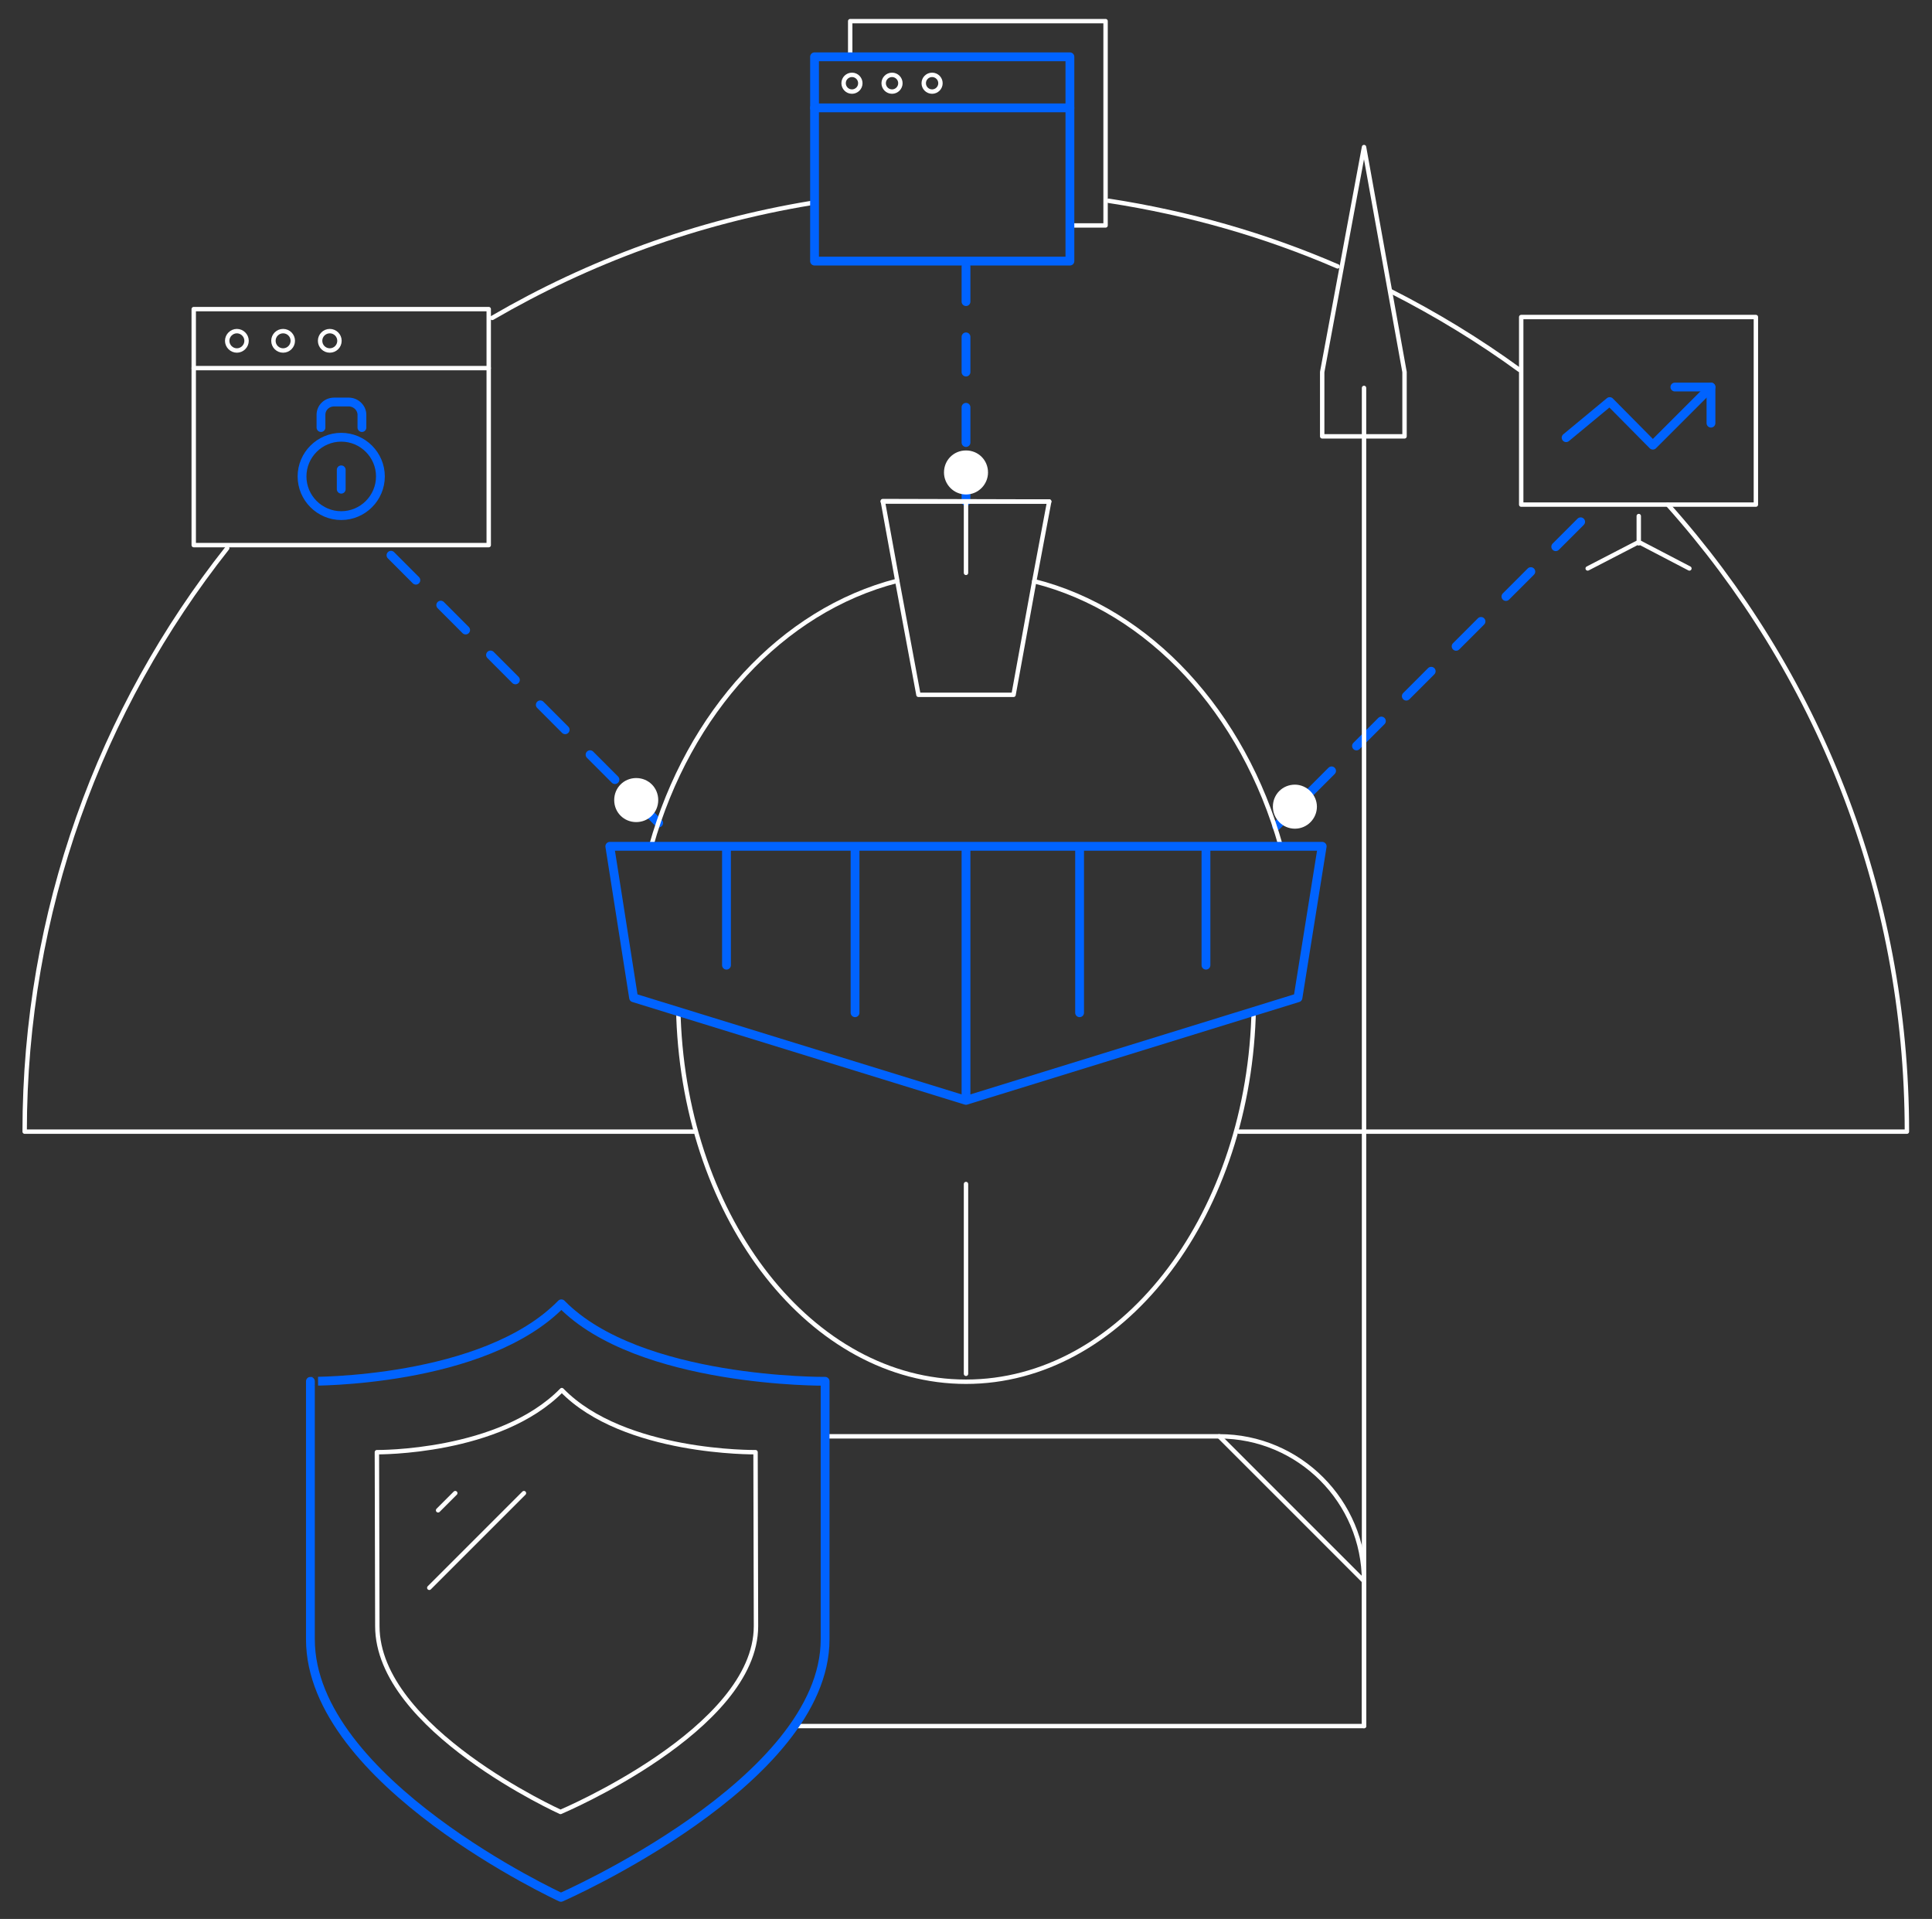 <?xml version="1.0" encoding="utf-8"?>
<!-- Generator: Adobe Illustrator 24.3.0, SVG Export Plug-In . SVG Version: 6.00 Build 0)  -->
<svg version="1.1" id="Layer_1" xmlns="http://www.w3.org/2000/svg" xmlns:xlink="http://www.w3.org/1999/xlink" x="0px" y="0px"
	 viewBox="0 0 438.8 435.8" style="enable-background:new 0 0 438.8 435.8;" xml:space="preserve">
<rect x="0" y="0" width="438.8" height="435.8" fill="#333333" stroke="none"/>
<style type="text/css">
	.protectvisitors0{fill:none;stroke:#ffffff;stroke-linecap:round;stroke-linejoin:round;stroke-miterlimit:10;}
	.protectvisitors1{fill:none;stroke:#0063ff;stroke-width:2;stroke-linecap:round;stroke-linejoin:round;stroke-dasharray:8,8;}
	.protectvisitors2{fill:none;stroke:#0063ff;stroke-width:2;stroke-linecap:round;stroke-linejoin:round;}
	.protectvisitors3{fill:none;stroke:#0063ff;stroke-width:2;stroke-linecap:round;stroke-linejoin:round;stroke-miterlimit:10;}
	.protectvisitors4{fill:#ffffff;}
	.protectvisitors5{fill:none;stroke:#0063ff;stroke-width:2;stroke-linecap:round;stroke-linejoin:round;stroke-miterlimit:10;}
</style>
<path class="protectvisitors0" d="M378.8,114.6c33.8,37.8,54.3,87.7,54.3,142.4H281.4"/>
<path class="protectvisitors0" d="M316,66.2c10.2,5.2,19.9,11.1,29.1,17.8"/>
<path class="protectvisitors0" d="M251.8,45.6c18.2,2.8,35.6,7.8,52,14.9"/>
<path class="protectvisitors0" d="M111.8,72.2c22-12.8,46.4-21.8,72.5-26.1"/>
<path class="protectvisitors0" d="M157.6,257H5.6c0-50,17.2-96.1,46-132.5"/>
<path id="svg-concept" class="protectvisitors1" d="M219.4,60.5v48.6"/>
<path id="svg-concept" class="protectvisitors2" d="M219.4,111.4v2.5"/>
<path id="svg-concept" class="protectvisitors1" d="M88.8,126.1l57.2,57.3"/>
<path id="svg-concept" class="protectvisitors2" d="M147.8,185.1l1.8,1.8"/>
<g>
	<path id="svg-concept" class="protectvisitors1" d="M359,118.5l-65.6,65.6"/>
	<path id="svg-concept" class="protectvisitors2" d="M291.7,185.8l-1.8,1.8"/>
</g>
<g>
	<path class="protectvisitors0" d="M44,70.2h67v53.6H44V70.2z"/>
	<path class="protectvisitors0" d="M44,83.6h67 M56,77.4c0,1.2-1,2.2-2.2,2.2s-2.2-1-2.2-2.2s1-2.2,2.2-2.2S56,76.2,56,77.4z"/>
	<circle class="protectvisitors0" cx="64.3" cy="77.4" r="2.2"/>
	<circle class="protectvisitors0" cx="74.9" cy="77.4" r="2.2"/>
	<path id="svg-concept" class="protectvisitors3" d="M77.5,117.1c4.9,0,8.9-4,8.9-8.9s-4-8.9-8.9-8.9s-8.9,4-8.9,8.9S72.6,117.1,77.5,117.1z"
		/>
	<path id="svg-concept" class="protectvisitors3" d="M77.5,106.7v4.4 M72.9,97.1v-2.9c0-1.6,1.3-2.9,3-2.9h3.3c1.6,0,3,1.3,3,2.9v2.9"/>
</g>
<g>
	<path class="protectvisitors0" d="M345.5,72h53.3v42.6h-53.3V72z"/>
	<path id="svg-concept" class="protectvisitors3" d="M355.7,99.4l9.9-8.2l9.8,9.9l13.2-13.2"/>
	<path id="svg-concept" class="protectvisitors3" d="M380.4,87.9h8.2v8.2"/>
	<path class="protectvisitors0" d="M372.2,117.2v6.2 M360.6,129.1l11.6-6l11.5,6"/>
</g>
<g>
	<path class="protectvisitors0" d="M193.1,12.5V4.8h58v46.4h-7.7"/>
	<path id="svg-concept" class="protectvisitors3" d="M185,12.9h58v46.4h-58V12.9z"/>
	<path id="svg-concept" class="protectvisitors3" d="M185,24.5h58"/>
	<path class="protectvisitors0" d="M195.4,18.9c0,1.1-0.9,1.9-1.9,1.9c-1.1,0-1.9-0.9-1.9-1.9c0-1.1,0.9-1.9,1.9-1.9
		C194.6,17,195.4,17.9,195.4,18.9z"/>
	<circle class="protectvisitors0" cx="202.6" cy="18.9" r="1.9"/>
	<circle class="protectvisitors0" cx="211.7" cy="18.9" r="1.9"/>
</g>
<g>
	<path id="svg-ico" class="protectvisitors4" d="M149.5,181.7c0,2.8-2.2,5-5,5s-5-2.2-5-5s2.2-5,5-5S149.5,178.9,149.5,181.7z"/>
	
		<animateMotion  accumulate="none" additive="replace" begin="0s" calcMode="paced" dur="1s" fill="remove" path="M0 0 -55 -55 0" repeatCount="indefinite" restart="always">
		</animateMotion>
</g>
<g>
	<path id="svg-ico" class="protectvisitors4" d="M224.4,107.3c0,2.7-2.2,5-5,5s-5-2.3-5-5c0-2.8,2.2-5,5-5S224.4,104.5,224.4,107.3z"/>
	
		<animateMotion  accumulate="none" additive="replace" begin="1.5s" calcMode="paced" dur="1s" fill="remove" path="M0, 0 0 -45" repeatCount="indefinite" restart="always">
		</animateMotion>
</g>
<g>
	<path id="svg-ico" class="protectvisitors4" d="M299.1,183.2c0,2.7-2.2,5-5,5c-2.8,0-5-2.3-5-5c0-2.8,2.2-5,5-5
		C296.8,178.2,299.1,180.5,299.1,183.2z"/>
	
		<animateMotion  accumulate="none" additive="replace" begin="1.5s" calcMode="paced" dur="1s" fill="remove" path="M0 0 65 -65" repeatCount="indefinite" restart="always">
		</animateMotion>
</g>
<path class="protectvisitors0" d="M238.3,113.9l-3.4,18.1c26.2,6.6,47.5,29.8,56,60.2h9.4l-5.5,34.4l-10.1,3.1v1.4c-1.7,46.1-30.3,82.7-65.3,82.7
	s-63.6-36.6-65.3-82.7v-1.4l-10.2-3.2l-5.4-34.4h9.4c8.5-30.3,29.7-53.5,55.9-60.2l-3.3-18.1L238.3,113.9L238.3,113.9z M219.4,130.1
	v-16.2 M219.4,312v-43.1"/>
<path id="svg-concept" class="protectvisitors5" d="M219.4,249.9v-57.7 M219.4,249.9l-75.5-23.3 M219.4,249.9l75.4-23.3 M138.5,192.2h161.8
	 M138.5,192.2l5.4,34.4 M300.3,192.2l-5.5,34.4 M273.9,192.2v27 M165,192.2v27 M245.2,192.2V230 M194.2,192.2V230"/>
<path class="protectvisitors0" d="M200.5,113.9h37.8 M208.6,157.8h21.6 M203.8,132l4.8,25.8 M234.9,132l-4.7,25.8"/>
<path class="protectvisitors0" d="M187.4,326.2h89.5c18.2,0,32.9,14.8,32.9,32.9V392H180.4"/>
<path class="protectvisitors0" d="M276.9,326.2l32.9,32.9"/>
<path id="svg-concept" class="protectvisitors3" d="M127.5,296.1c17.6,18,59.9,17.6,59.9,17.6v58.6c0,32.4-60,58.6-60,58.6
	s-56.9-26.2-56.9-58.6v-58.6C70.5,313.7,109.9,314.1,127.5,296.1"/>
<path class="protectvisitors0" d="M127.6,315.7c14.1,14.5,44,14.1,44,14.1l0.1,39.5c0,23.5-44.4,42.2-44.4,42.2s-41.6-18.8-41.6-42.2l-0.1-39.5
	C85.7,329.8,113.5,330.1,127.6,315.7 M103.4,339.1l-3.9,3.9 M119,339.1l-21.5,21.5"/>
<path class="protectvisitors0" d="M319,99.1h-18.7V84.5l9.5-51.1l9.2,51.1V99.1z"/>
<path class="protectvisitors0" d="M309.8,88.1V392"/>
</svg>

